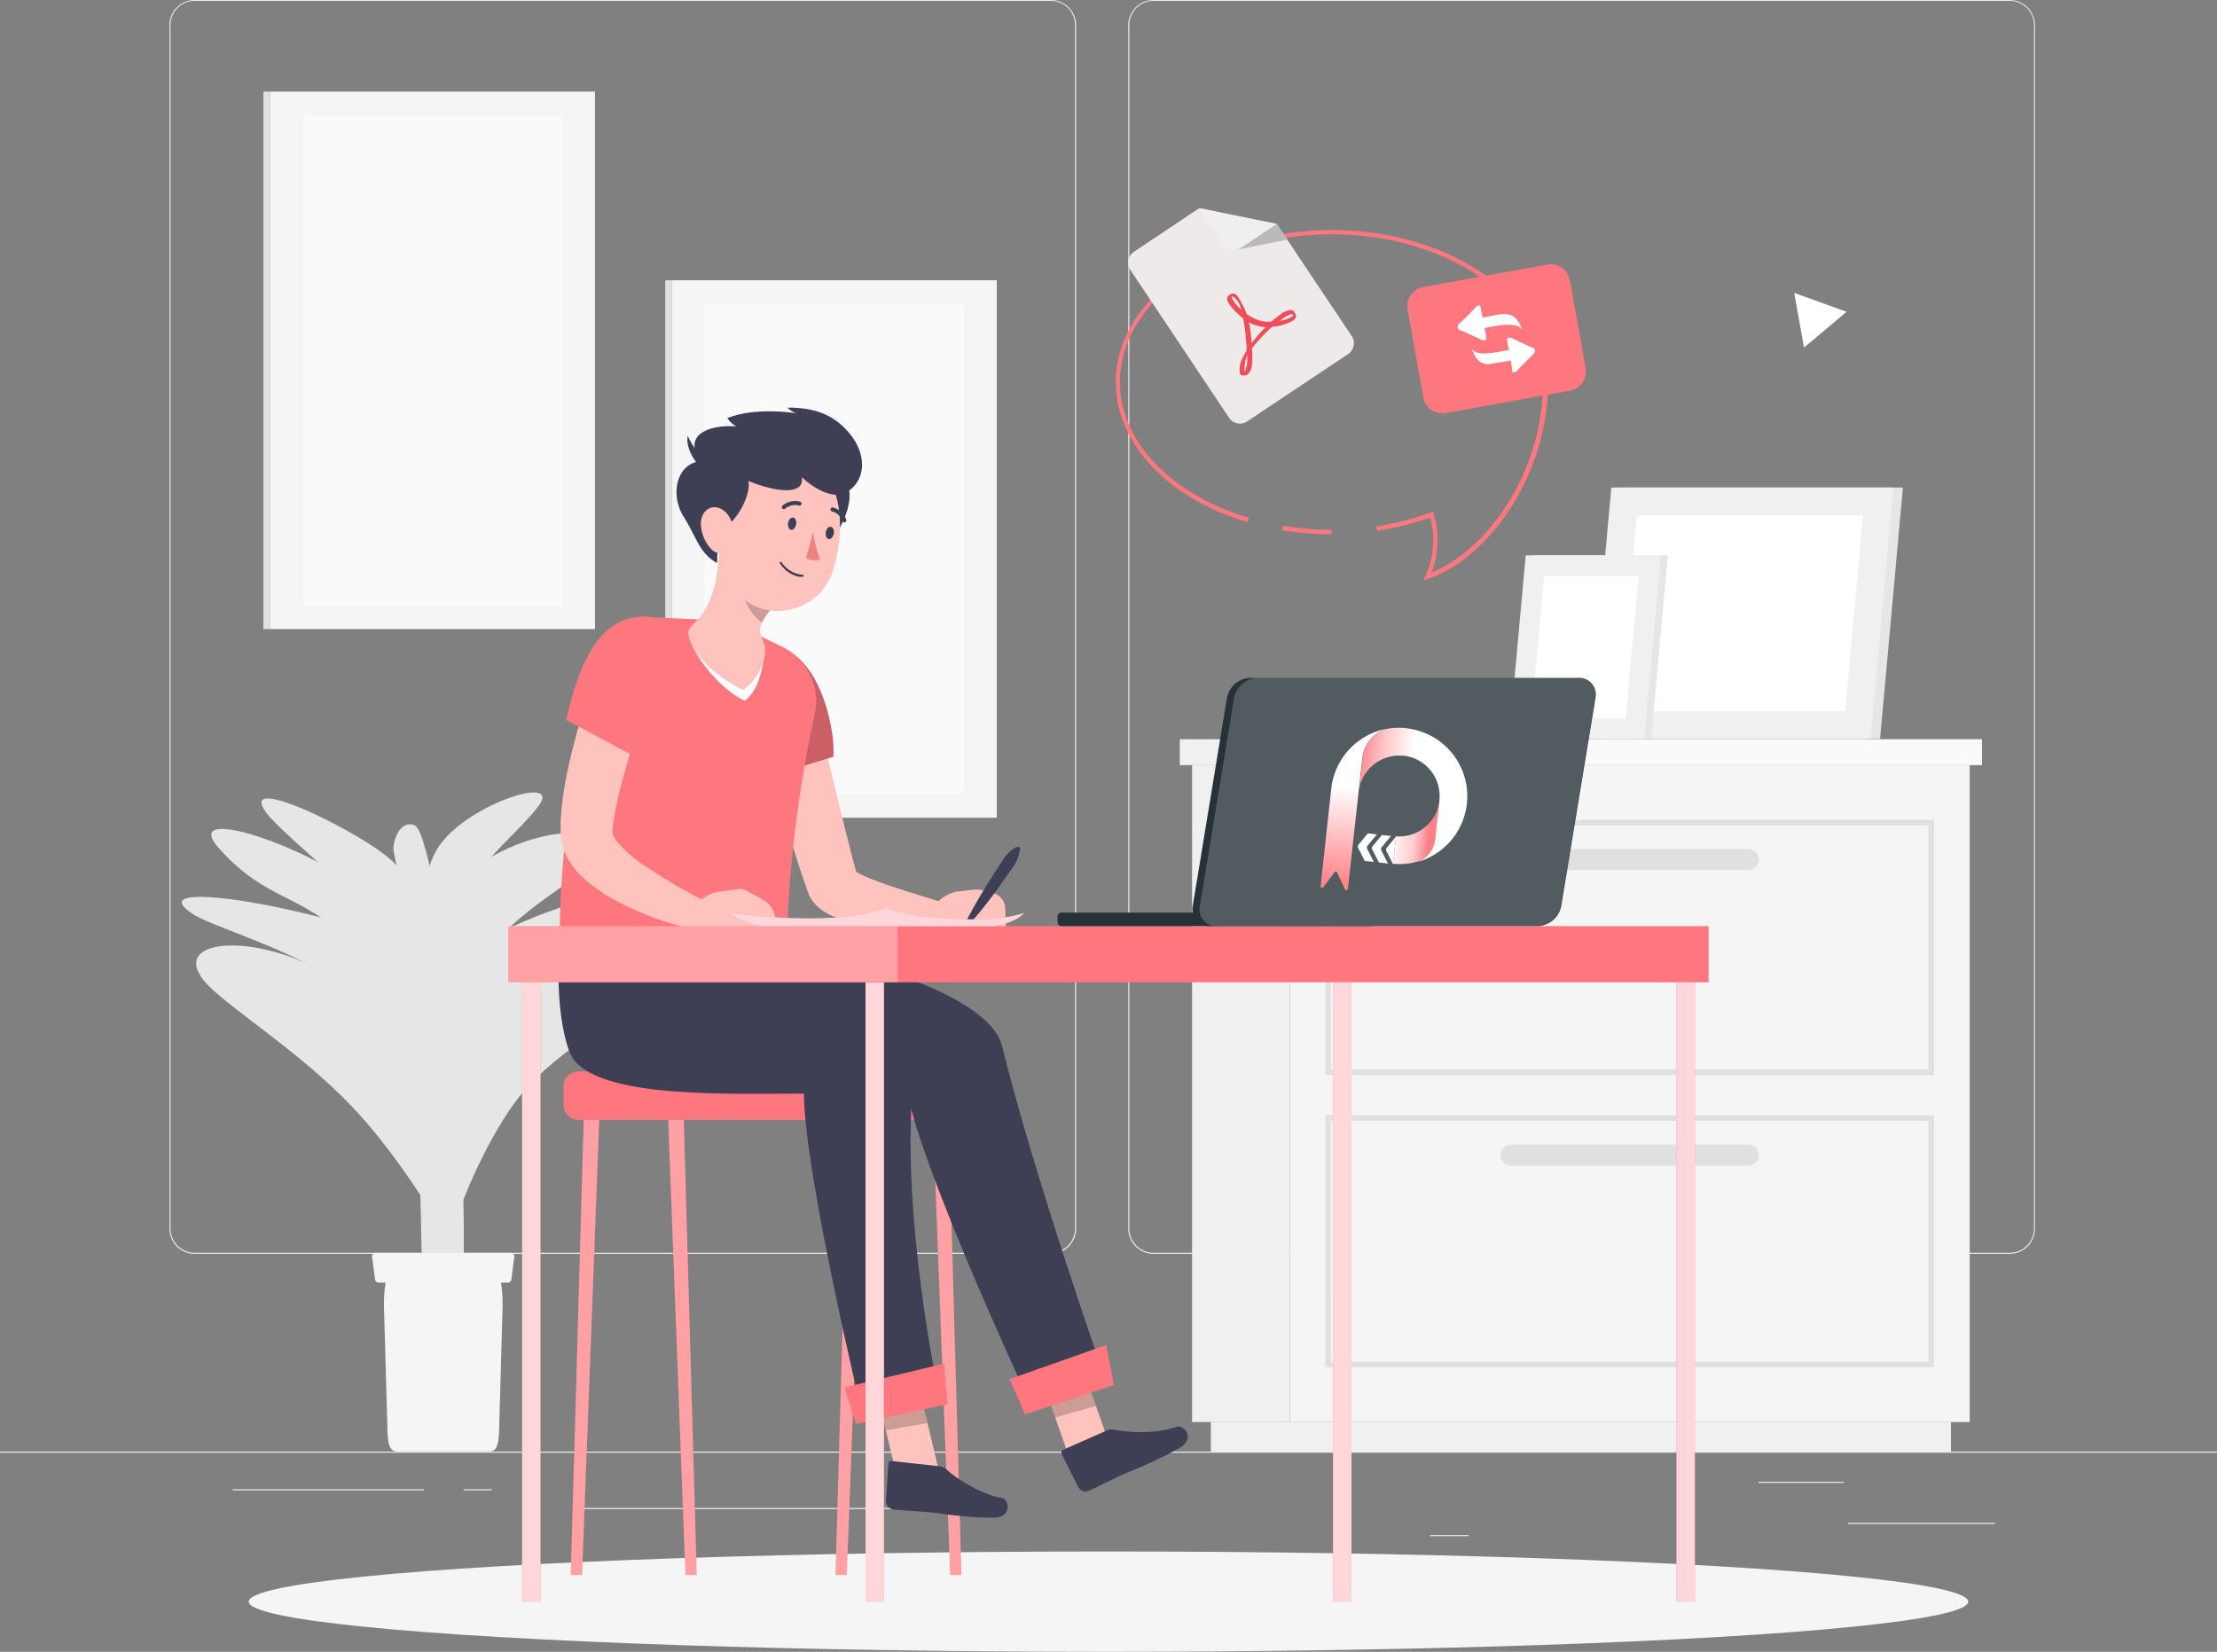 <svg id="icon" xmlns="http://www.w3.org/2000/svg" xmlns:xlink="http://www.w3.org/1999/xlink" viewBox="0 0 395.91 295"><rect x="0" y="0" width="395.91" height="295" fill="#808080" stroke="none"/><defs><style>.cls-1{fill:#ebebeb;}.cls-2{fill:#f5f5f5;}.cls-3{fill:#e0e0e0;}.cls-4{fill:#fafafa;}.cls-5{fill:#e6e6e6;}.cls-6{fill:#f0f0f0;}.cls-15,.cls-17,.cls-7,.cls-9{fill:#fff;}.cls-8{fill:#ff777e;}.cls-9{opacity:0.3;}.cls-12,.cls-15,.cls-17,.cls-9{isolation:isolate;}.cls-10{fill:#ffc3bd;}.cls-11{fill:#3e3e54;}.cls-12,.cls-13,.cls-17{opacity:0.2;}.cls-14{fill:#ed847e;}.cls-15{opacity:0.7;}.cls-16{fill:#263238;}.cls-18{fill:#efeaea;}.cls-19{fill:#bababa;}.cls-20{fill:#efefef;}.cls-21{fill:#f04d58;}.cls-22{fill:url(#未命名的渐变_3);}.cls-23{fill:url(#未命名的渐变_115);}.cls-24{fill:url(#未命名的渐变_118);}</style><linearGradient id="未命名的渐变_3" x1="256.82" y1="149.74" x2="249.79" y2="149.74" gradientTransform="matrix(0.99, 0.11, -0.11, 0.99, 17.54, -27.95)" gradientUnits="userSpaceOnUse"><stop offset="0" stop-color="#ff7f85"/><stop offset="0.36" stop-color="#ffcacd"/><stop offset="1" stop-color="#fff"/></linearGradient><linearGradient id="未命名的渐变_115" x1="242.31" y1="143.16" x2="261.76" y2="143.16" gradientTransform="matrix(0.99, 0.11, -0.11, 0.99, 17.54, -27.95)" gradientUnits="userSpaceOnUse"><stop offset="0" stop-color="#ff7f85"/><stop offset="0.26" stop-color="#ffcacd"/><stop offset="0.52" stop-color="#fff"/></linearGradient><linearGradient id="未命名的渐变_118" x1="241.68" y1="161.44" x2="241.68" y2="131.98" gradientTransform="matrix(0.99, 0.11, -0.11, 0.99, 17.54, -27.95)" gradientUnits="userSpaceOnUse"><stop offset="0" stop-color="#ff7f85"/><stop offset="0.62" stop-color="#fff"/></linearGradient></defs><title>statistical</title><g id="background-complete--inject-8"><rect class="cls-1" y="259.24" width="395.91" height="0.2"/><rect class="cls-1" x="330.01" y="271.98" width="26.23" height="0.2"/><rect class="cls-1" x="255.39" y="274.14" width="6.88" height="0.2"/><rect class="cls-1" x="314.03" y="264.63" width="15.2" height="0.2"/><rect class="cls-1" x="41.54" y="265.96" width="34.2" height="0.2"/><rect class="cls-1" x="82.79" y="265.96" width="5.01" height="0.2"/><rect class="cls-1" x="104.1" y="269.31" width="74.18" height="0.2"/><path class="cls-1" d="M187.66,223.93H34.77a4.52,4.52,0,0,1-4.51-4.52V4.48A4.51,4.51,0,0,1,34.77,0H187.66a4.52,4.52,0,0,1,4.52,4.52h0V219.41A4.52,4.52,0,0,1,187.66,223.93ZM34.77.16a4.32,4.32,0,0,0-4.32,4.32V219.41a4.33,4.33,0,0,0,4.32,4.32H187.66a4.33,4.33,0,0,0,4.32-4.32V4.48A4.32,4.32,0,0,0,187.66.16Z"/><path class="cls-1" d="M358.94,223.93H206a4.53,4.53,0,0,1-4.52-4.52V4.48A4.52,4.52,0,0,1,206,0h152.9a4.52,4.52,0,0,1,4.5,4.48V219.41A4.52,4.52,0,0,1,358.94,223.93ZM206,.16a4.32,4.32,0,0,0-4.32,4.32V219.41a4.33,4.33,0,0,0,4.32,4.32h152.9a4.33,4.33,0,0,0,4.32-4.32V4.48A4.32,4.32,0,0,0,358.94.16Z"/><rect class="cls-2" x="48.19" y="16.36" width="58.06" height="95.99"/><rect class="cls-3" x="47.03" y="16.35" width="1.15" height="95.99"/><rect class="cls-4" x="54.08" y="20.58" width="46.28" height="87.54"/><rect class="cls-2" x="119.94" y="50.05" width="58.06" height="95.99"/><rect class="cls-3" x="118.8" y="50.06" width="1.15" height="95.99"/><rect class="cls-4" x="125.84" y="54.28" width="46.28" height="87.54"/><path class="cls-5" d="M82.51,234.43C84,208.3,80.13,166.34,76,151.78c-.55-1.93-1.17-4.16-2.11-4.45h0c-2.69-.86-3.9,3.36-3.57,4.82,1.58,7,3.06,24.43,4.51,54.71.72,15,0,25.4,1.93,27.58Z"/><path class="cls-5" d="M78.22,176.2C82,164,130.48,151.4,116.5,164.56c-3.48,3.27-19.66,11.91-26.3,21-5.17,7.06-10.38,18.93-11.76,25.51C77.84,197.22,75.7,184.35,78.22,176.2Z"/><path class="cls-5" d="M83.73,191.71c8.45-18.62,35.44-22,28.19-12.13-2.85,3.85-13.31,8.26-20,17.34-5.16,7.05-10.38,18.91-11.75,25.5C79.6,208.57,80.21,199.48,83.73,191.71Z"/><path class="cls-5" d="M73.12,190.12c-10-23.94-46.09-25.85-36.48-14.72,3.65,4.23,16.4,12,26,22,7.49,7.76,15.93,20.58,18.81,27.71C79.63,210.4,77.15,199.78,73.12,190.12Z"/><path class="cls-5" d="M77.32,163.33c9-16.4,36-18.16,28.29-9.19-3,3.53-12.9,8-19.34,16.82-5,6.84-11,15.77-12.37,22.17C73.31,179.69,73.35,170.61,77.32,163.33Z"/><path class="cls-5" d="M69.53,163.65c-7.06-10.2-38.65-21.41-30.45-12.18,8.64,9.69,14.78,8,23,16.48,6.33,6.57,13.46,17.47,15.91,23.44C76.37,179,74.58,170.94,69.53,163.65Z"/><path class="cls-5" d="M77.91,151.91c4.49-8.06,23-14,18.15-7.81-3.37,4.29-7.41,7.24-11.69,13.08-3.32,4.55-7.83,10.26-8.71,14.49C75.26,162.77,75.22,156.72,77.91,151.91Z"/><path class="cls-5" d="M70.62,154.35c-4.51-5-28.65-16.88-23.11-9.26,2.16,3,11.37,10.3,17.57,16.74,4.82,5,10.11,9.06,12,13.6C75.82,166,75.14,159.35,70.62,154.35Z"/><path class="cls-5" d="M76.81,171.91c-6.6-7.3-54.69-16.71-42.33-8.64,4.23,2.75,22.82,7.49,31.89,16.88,7,7.3,9.57,19.4,12.27,26C85.75,194.53,83.41,179.22,76.81,171.91Z"/><path class="cls-2" d="M68.57,233.37l.62,21.85c.06,4.15,1,4,2.2,4H86.93c1.17,0,2.13.13,2.21-4l.61-21.85c.07-4.49-.93-8.29-2.2-8.29H70.77C69.51,225.08,68.5,228.88,68.57,233.37Z"/><path class="cls-2" d="M67.65,229.07h23a.66.66,0,0,0,.66-.5l.54-4.18a.59.59,0,0,0-.57-.63H67.09a.6.6,0,0,0-.65.56.15.15,0,0,0,0,.07l.55,4.18A.66.66,0,0,0,67.65,229.07Z"/><rect class="cls-6" x="212.88" y="136.64" width="17.44" height="117.32"/><rect class="cls-6" x="216.23" y="253.95" width="132.17" height="5.29"/><rect class="cls-2" x="230.32" y="136.64" width="121.43" height="117.32"/><rect class="cls-6" x="210.69" y="132.02" width="17.82" height="4.62"/><rect class="cls-4" x="228.51" y="132.02" width="125.43" height="4.62"/><path class="cls-3" d="M345.39,192H236.67V146.41H345.39ZM237.7,191H344.39V147.4H237.67Z"/><path class="cls-3" d="M345.39,244.18H236.67v-45H345.39Zm-107.69-1H344.39v-43H237.67Z"/><path class="cls-3" d="M312.2,155.38H269.87A1.89,1.89,0,0,1,268,153.5h0a1.88,1.88,0,0,1,1.88-1.87H312.2a1.87,1.87,0,0,1,1.87,1.87h0A1.88,1.88,0,0,1,312.2,155.38Z"/><path class="cls-3" d="M269.87,204.42h42.34a1.87,1.87,0,0,1,1.87,1.87h0a1.88,1.88,0,0,1-1.87,1.88H269.87a1.88,1.88,0,0,1-1.88-1.88h0A1.88,1.88,0,0,1,269.87,204.42Z"/><polygon class="cls-5" points="285.38 131.97 335.74 131.97 339.82 87.07 289.46 87.07 285.38 131.97"/><polygon class="cls-6" points="283.67 131.97 334.03 131.97 338.12 87.07 287.75 87.07 283.67 131.97"/><polygon class="cls-7" points="329.51 127 332.69 92.04 292.28 92.04 289.09 127 329.51 127"/><polygon class="cls-5" points="273.72 99.18 270.73 131.97 294.87 131.97 297.85 99.18 273.72 99.18"/><polygon class="cls-6" points="272.46 99.18 269.48 131.97 293.61 131.97 296.6 99.18 272.46 99.18"/><polygon class="cls-7" points="275.77 102.81 273.44 128.35 290.32 128.35 292.64 102.81 275.77 102.81"/></g><g id="Shadow--inject-8"><ellipse id="path--inject-8" class="cls-2" cx="197.95" cy="286.04" rx="153.53" ry="8.96"/></g><path class="cls-8" d="M237.81,95.41a54.93,54.93,0,0,1-8.88-.72l.14-.8a52.86,52.86,0,0,0,8.71.72Z"/><path class="cls-8" d="M254.17,103.61l.42-.86a15.41,15.41,0,0,0,.83-10.34,49.28,49.28,0,0,1-9.5,2.37L245.8,94a49.49,49.49,0,0,0,9.73-2.5l.39-.15.12.4a16.57,16.57,0,0,1-.37,10.46c9.73-3.87,19.89-17.62,19.89-34,0-14.54-16.95-26.37-37.79-26.37S200,53.67,200,68.21c0,10.57,9,20.09,23,24.26l-.23.79c-14.25-4.27-23.5-14.09-23.5-25,0-15,17.31-27.16,38.58-27.16s38.59,12.19,38.59,27.16c0,17.21-11.09,31.6-21.3,35.06Z"/><path class="cls-8" d="M254.19,51.25l22.17-4a3.48,3.48,0,0,1,4,2.82l2.81,15.71a3.49,3.49,0,0,1-2.82,4l-22.17,4a3.48,3.48,0,0,1-4-2.81l-2.81-15.72A3.48,3.48,0,0,1,254.19,51.25Z"/><polygon class="cls-7" points="329.76 55.68 320.41 52.31 322.16 62.08 329.76 55.68"/><g id="Character--inject-8"><rect class="cls-8" x="100.65" y="191.36" width="72.32" height="8.64" rx="2.53" ry="2.53"/><polygon class="cls-8" points="169.69 281.29 171.69 281.29 169.39 200 166.61 200 169.69 281.29"/><polygon class="cls-9" points="169.69 281.29 171.69 281.29 169.39 200 166.61 200 169.69 281.29"/><polygon class="cls-8" points="151.21 281.29 149.21 281.29 151.52 200 154.29 200 151.21 281.29"/><polygon class="cls-9" points="151.21 281.29 149.21 281.29 151.52 200 154.29 200 151.21 281.29"/><polygon class="cls-8" points="122.41 281.29 124.42 281.29 122.11 200 119.33 200 122.41 281.29"/><polygon class="cls-9" points="122.41 281.29 124.42 281.29 122.11 200 119.33 200 122.41 281.29"/><polygon class="cls-8" points="103.94 281.29 101.93 281.29 104.24 200 107.01 200 103.94 281.29"/><polygon class="cls-9" points="103.94 281.29 101.93 281.29 104.24 200 107.01 200 103.94 281.29"/><polygon class="cls-10" points="191.07 260.63 198.22 258.21 192.34 241.54 185.21 243.95 191.07 260.63"/><path class="cls-11" d="M197.69,255.46l-7.83,3.46a.48.48,0,0,0-.29.61l0,.07,3,6a1.51,1.51,0,0,0,1.89.64c2.7-1.24,3.91-2,7.36-3.47a69,69,0,0,0,9-4.29c2.65-1.7.57-4.15-.73-3.66-3.08,1.17-8.2,1.12-11,.52A2.33,2.33,0,0,0,197.69,255.46Z"/><polygon class="cls-12" points="185.21 243.96 192.35 241.54 195.7 251.08 188.44 253.15 185.21 243.96"/><path class="cls-11" d="M140.48,168.81s35.64,6.43,38.51,18.13c5.65,23.14,18.38,59.32,18.38,59.32l-13.56,4s-19.38-41.5-21.82-55.46c-20,0-44.34,1.58-47.51-6.88-2.78-7.5-1.79-19-1.79-19Z"/><polygon class="cls-8" points="183.07 252.59 198.91 247.36 197.55 240.21 180.28 246.29 183.07 252.59"/><polygon class="cls-10" points="160.03 263.16 167.92 263.76 163.29 244.3 155.93 245.96 160.03 263.16"/><path class="cls-11" d="M167.72,261.86l-8.49-.94a.49.49,0,0,0-.57.39v.07l-.45,6.71a1.59,1.59,0,0,0,1.33,1.5c3,.28,4.37.25,8.1.67a70,70,0,0,0,10,.79c3.15-.17,2.58-3.33,1.2-3.54-3.26-.53-7.66-3.13-9.79-5.05A2.34,2.34,0,0,0,167.72,261.86Z"/><polygon class="cls-12" points="155.93 245.97 163.29 244.31 165.63 254.14 158.19 255.45 155.93 245.97"/><path class="cls-11" d="M121.94,168.81s43.32,6.48,41.33,22.88c-2.86,23.65,4.48,57.84,4.48,57.84L153.86,252s-10.22-42.5-10.3-56.69c-14.09,0-38.72,1-41.87-7.48-2.78-7.51-1.79-19-1.79-19Z"/><polygon class="cls-8" points="152.9 254.33 169.2 250.78 168.6 243.54 150.79 247.78 152.9 254.33"/><path class="cls-10" d="M144.79,123.24c1.16,4.53,2.29,9.1,3.4,13.65s2.19,9.11,3.34,13.61l.86,3.35.45,1.65.23.79v.15a.14.14,0,0,0,0-.1,3.38,3.38,0,0,0-.22-.47l-.12-.18-.09-.12-.16-.18c-.17-.15-.19-.13-.15-.09a1.63,1.63,0,0,0,.29.23,8.3,8.3,0,0,0,1.09.62c.85.42,1.85.8,2.87,1.21,4.12,1.53,8.67,2.82,13.08,4.23l-.69,5a71,71,0,0,1-7.29-.29,62.91,62.91,0,0,1-7.34-1,32,32,0,0,1-3.85-1,20.47,20.47,0,0,1-2.13-.84,11.17,11.17,0,0,1-1.22-.68,8.06,8.06,0,0,1-1.5-1.23c-.14-.16-.28-.31-.44-.52l-.22-.3-.22-.37a7,7,0,0,1-.42-.87l-.13-.36-.3-.88-.6-1.72c-.39-1.15-.79-2.3-1.11-3.44-1.44-4.57-2.74-9.13-4-13.71s-2.38-9.16-3.44-13.8Z"/><path class="cls-8" d="M133.66,117.76c4.35-4.85,11.23-1.46,14.14,9.39,1.41,5.27,1,8,1,8l-15,4.62C130.55,132.68,127.74,124.36,133.66,117.76Z"/><g class="cls-13"><path d="M133.66,117.76c4.35-4.85,11.23-1.46,14.14,9.39,1.41,5.27,1,8,1,8l-15,4.62C130.55,132.68,127.74,124.36,133.66,117.76Z"/></g><path class="cls-10" d="M177.49,159.55l-1.35-.41a6.3,6.3,0,0,0-2.52-.23l-2.89.34a6.82,6.82,0,0,0-4.41,3.38l-1,1.92c.49,3.53,7.65,2.37,7.65,2.37h6.75l-.22-4.8A2.86,2.86,0,0,0,177.49,159.55Z"/><path class="cls-11" d="M182.12,151.82a7,7,0,0,1-1.59,3.53c-.72,1.06-1.46,2.1-2.21,3.17-1.51,2.07-3.06,4.1-4.75,6a.46.46,0,0,1-.76-.51c1.18-2.3,2.5-4.48,3.85-6.65.68-1.08,1.38-2.16,2.09-3.22a7.17,7.17,0,0,1,2.67-2.82.52.52,0,0,1,.72.17.49.49,0,0,1,.07.33Z"/><path class="cls-8" d="M134.66,113.06l-8.44-2.37-10.88-.51a7.53,7.53,0,0,0-7.51,5.2,192.12,192.12,0,0,0-5.37,23.35,183.77,183.77,0,0,0-2.54,30.09h40.56a219.4,219.4,0,0,1,5.06-41.51,10.89,10.89,0,0,0-6-11.88Z"/><path class="cls-7" d="M123.33,114.65c1,2.64,5,8.3,9.65,10.5,2.57-1.86,3.13-5.92,3.51-7.82Z"/><path class="cls-10" d="M136.49,117.33a4.14,4.14,0,0,0-.34-3.12,3.22,3.22,0,0,1,.16-3.42,12.22,12.22,0,0,1,1.94-2.64l-5.31-6.21-4.33-5c-.37,4.69-.74,10.51-4.44,14.16-1.31,1.29-1.59,1.67-.84,3.57,1,2.64,4.75,6.33,9.35,8.54A9,9,0,0,0,136.49,117.33Z"/><path class="cls-12" d="M136.62,107.09l-3-4.87-.2.4a11.18,11.18,0,0,0-.65,1.87c-.54,2.16,1.29,5.25,3.3,6.72.09-.13.16-.28.24-.42a15.19,15.19,0,0,1,1.81-2.56l.13-.08Z"/><path class="cls-11" d="M147.1,95.45c.7,4.49,7.13-7.07,3.54-9.6C146.25,82.75,145.79,86.9,147.1,95.45Z"/><path class="cls-10" d="M128.81,89.59c-.42,7.29-1,11.53,2.31,15.74,5,6.33,14.7,4.24,17.37-2.73,2.38-6.29,2.67-17.15-4.34-21S129.22,82.3,128.81,89.59Z"/><path class="cls-11" d="M143.18,85.21s4.66,4.57,8,2.68,4-6.79,0-11.08c-1.93-2.07-4.84-4.09-10.56-4a4.49,4.49,0,0,0,1.58,1s-7.25-1.21-12.3.87a4.63,4.63,0,0,0,1.58,1.47c-4.91-.37-9.7,1.58-6.33,6.2-4.46.44-5.46,6.14-3.08,9.9s2.79,6.58,6,8.29c0-5.12,1.18-6.34,1.18-6.34,2.29-1,4.92-5.85,4.39-8.31C138.5,87.89,143.72,88.54,143.18,85.21Z"/><path class="cls-11" d="M126.31,82.21a10.06,10.06,0,0,1-3.48-4.39c-.57,2.55,2.07,5.46,2.07,5.46Z"/><path class="cls-10" d="M125.16,93.57A7,7,0,0,0,127,98.06c1.51,1.58,3.57.24,4-1.8.31-1.83-.46-4.62-2.38-5.45S125.11,91.53,125.16,93.57Z"/><path class="cls-11" d="M140.75,93.35c-.12.6.09,1.16.48,1.26s.79-.32.93-.92-.1-1.17-.49-1.26S140.86,92.75,140.75,93.35Z"/><path class="cls-11" d="M147.48,95c-.13.61.09,1.16.48,1.26s.79-.32.93-.92-.11-1.17-.5-1.25S147.6,94.35,147.48,95Z"/><path class="cls-14" d="M145.24,94.91a19.33,19.33,0,0,0,1.2,5,2.92,2.92,0,0,1-2.5-.28Z"/><path class="cls-11" d="M142.69,103a5.24,5.24,0,0,1-3.39-2.37.19.19,0,0,1,0-.26.18.18,0,0,1,.25,0s0,0,0,0a5,5,0,0,0,3.82,2.28.18.18,0,0,1,.16.18h0a.18.18,0,0,1-.18.17h0A4.31,4.31,0,0,1,142.69,103Z"/><path class="cls-11" d="M139.86,90.92a.24.24,0,0,1-.14-.1.36.36,0,0,1,0-.51,3.47,3.47,0,0,1,3.17-.71.37.37,0,0,1,.23.46.36.36,0,0,1-.46.22,2.76,2.76,0,0,0-2.48.59A.34.34,0,0,1,139.86,90.92Z"/><path class="cls-11" d="M148.31,91.06a.54.54,0,0,1,0-.18.38.38,0,0,1,.44-.25,3.48,3.48,0,0,1,2.38,2.2.38.38,0,0,1-.24.45h0a.36.36,0,0,1-.44-.25h0a2.71,2.71,0,0,0-1.89-1.7A.4.4,0,0,1,148.31,91.06Z"/><path class="cls-10" d="M117,121.05c-1.52,4.34-3,8.86-4.4,13.3-.68,2.21-1.31,4.44-1.87,6.63a56.14,56.14,0,0,0-1.27,6.4c0,.24-.06.5-.07.73v.57c0-.06-.06,0,0,.21a4.48,4.48,0,0,0,1,1.63,24.07,24.07,0,0,0,4.59,4,101,101,0,0,0,11.92,6.92l-1.7,4.88a62.75,62.75,0,0,1-7.24-2,59.9,59.9,0,0,1-7.07-3,29.55,29.55,0,0,1-6.88-4.68,13.46,13.46,0,0,1-3.11-4.29,9.33,9.33,0,0,1-.79-3.29v-2.3a54.7,54.7,0,0,1,1-7.85c.47-2.5,1.07-4.92,1.71-7.33a140,140,0,0,1,4.6-14.11Z"/><path class="cls-8" d="M114.81,110.13c7.75-.07,9.21,6,5,15.51a54.07,54.07,0,0,1-5.88,9.76l-12.8-6.8C102.84,121,106,110.21,114.81,110.13Z"/><path class="cls-10" d="M136.19,160.64l-2.83-1.58a2.52,2.52,0,0,0-1.52-.28l-3.41.47c-2.29.24-4,2-5.2,3.51l-1.45,1.77c-.07,3.58,9,2.74,9,2.74l7.92-.1-.24-3.12A4.32,4.32,0,0,0,136.19,160.64Z"/></g><g id="Desk--inject-8"><rect class="cls-8" x="90.78" y="165.4" width="214.34" height="10.03"/><rect class="cls-9" x="90.78" y="165.4" width="69.52" height="10.03"/><rect class="cls-8" x="93.24" y="175.44" width="3.28" height="110.6"/><rect class="cls-15" x="93.24" y="175.44" width="3.28" height="110.6"/><rect class="cls-8" x="154.57" y="175.44" width="3.28" height="110.6"/><rect class="cls-15" x="154.57" y="175.44" width="3.28" height="110.6"/><rect class="cls-8" x="238.06" y="175.44" width="3.28" height="110.6"/><rect class="cls-15" x="238.06" y="175.44" width="3.28" height="110.6"/><rect class="cls-8" x="299.39" y="175.44" width="3.28" height="110.6"/><rect class="cls-15" x="299.39" y="175.44" width="3.28" height="110.6"/><path class="cls-16" d="M281.89,121.06h-58.6a4.43,4.43,0,0,0-4.19,3.6L213,161.79a3,3,0,0,0,2.31,3.55,2.76,2.76,0,0,0,.7.06h58.6a4.43,4.43,0,0,0,4.2-3.61l6.11-37.13a3,3,0,0,0-2.3-3.54A2.8,2.8,0,0,0,281.89,121.06Z"/><rect class="cls-16" x="188.86" y="162.98" width="56.48" height="2.42" rx="0.66" ry="0.66"/><path class="cls-17" d="M281.89,121.06H224.58a4.45,4.45,0,0,0-4.2,3.6l-6.11,37.13a3,3,0,0,0,2.29,3.55,2.84,2.84,0,0,0,.72.06h57.27a4.43,4.43,0,0,0,4.2-3.61l6.11-37.13a3,3,0,0,0-2.3-3.53A3.05,3.05,0,0,0,281.89,121.06Z"/><path class="cls-8" d="M130.22,163s18.87,2.81,28-.9c4.26,2,19.43,3.06,24.71.9-1.63,1.89-5.46,2.42-5.46,2.42H137.64A11.56,11.56,0,0,1,130.22,163Z"/><path class="cls-15" d="M130.22,163s18.87,2.81,28-.9c4.26,2,19.43,3.06,24.71.9-1.63,1.89-5.46,2.42-5.46,2.42H137.64A11.56,11.56,0,0,1,130.22,163Z"/></g><path class="cls-7" d="M264.75,56.72c2.83-.53,5-1.32,6.28.57.2.31.76,1.05.65,1.59-.15-.64-.88-.7-1.41-.8-1.37-.27-3.38.18-5.19.5a6.27,6.27,0,0,1,.3,2.1c-.58.26-.93-.07-1.32-.24l-2.76-1.25c-.32-.14-1-.23-1-.87,0-.38.57-.73.83-1l2-2c.29-.31.54-.8,1.11-.78l.08.06C264.5,55.31,264.62,56,264.75,56.72Zm5.07,7.68-1.7.27-2.33.39c-1.72-.06-2.34-1.17-3-2.84.2.19.26.41.5.54,1.45.76,3.89.15,6.15-.25-.08-.41-.42-1.9-.24-2.07.32-.39,1,.05,1.23.16l2.7,1.26c.34.16.87.23,1,.64s-.43.88-.68,1.12c-.74.76-1.48,1.5-2.23,2.25-.27.27-.47.7-1,.67l-.14-.1Z"/><path class="cls-18" d="M228,40l13.38,20a2.34,2.34,0,0,1-.65,3.25l-18,12a2.34,2.34,0,0,1-3.25-.64l-17.62-26.4a2.34,2.34,0,0,1,.65-3.25l11.69-7.81Z"/><polygon class="cls-19" points="220.71 44.63 229.85 42.8 228 40.02 223.13 41.54 220.71 44.63"/><path class="cls-20" d="M228,40l-6.35,4.24a2.34,2.34,0,0,1-3.25-.65l-4.24-6.35Z"/><polygon class="cls-21" points="230.63 55.37 230.63 55.37 230.63 55.37 230.63 55.37"/><path class="cls-21" d="M231,55.55a.62.62,0,0,0-.37-.18h0a2.93,2.93,0,0,0-1.79.68,15.47,15.47,0,0,0-1.78,1.38,5.89,5.89,0,0,1-1.26,0,7.43,7.43,0,0,1-3.15-1.33,2.74,2.74,0,0,0-.11-.28,18,18,0,0,0-1.58-3,.9.9,0,0,0-.18-.16l-.09-.06a.8.8,0,0,0-.92-.06l-.2.12a.85.85,0,0,0-.41.91c.32,1,1.37,2.05,2.86,3.35l.06.33c.18.93.29,1.92.38,2.79l0,.11c.08.79.15,1.59.19,2.39l-.19.35s-.36.64-.43.79a4.37,4.37,0,0,0-.6,3,.52.52,0,0,0,.5.38l.39,0a1.07,1.07,0,0,0,.46-.17c.73-.49,1-1.94.81-4.72a33.74,33.74,0,0,1,3.57-3.8,8.94,8.94,0,0,0,3.72-1.1,1.61,1.61,0,0,0,.33-.28.67.67,0,0,0,.2-.48A1.43,1.43,0,0,0,231,55.55Zm-8.72,10.89h0a5.92,5.92,0,0,1,.31-2.64c0-.07.07-.27.11-.44A6.13,6.13,0,0,1,222.28,66.44ZM219.94,53c.24-.16.76.33,1.13.87a2.7,2.7,0,0,1,.53,1.39,7.16,7.16,0,0,1-1.21-1.37S219.84,53,219.94,53Zm3.58,8.33c0-.39-.06-.81-.1-1.24a20.94,20.94,0,0,0-.38-2.5,7.78,7.78,0,0,0,2.66.81l.35,0A23.27,23.27,0,0,0,223.52,61.29Zm7.39-5h0a1.55,1.55,0,0,1-.37.34,5.64,5.64,0,0,1-2,.63c.27-.21.53-.39.76-.55a3.71,3.71,0,0,1,1-.55C230.8,56,231,56.18,230.91,56.27Z"/><path class="cls-22" d="M253.39,153.85a4.92,4.92,0,0,0,2.92-4l.77-6.93a7.26,7.26,0,0,1-7.78,6.44l-.54,4.91a12.19,12.19,0,0,0,7.25-1.6A12.75,12.75,0,0,1,253.39,153.85Z"/><path class="cls-23" d="M251.2,130.05a12.07,12.07,0,0,0-3.61.13,6.21,6.21,0,0,0-4.27,5.21l-.66,6h0c0-.06,0-.12,0-.18h0a7.26,7.26,0,0,1,7.79-6.24h0l.18,0h0l.19,0h0a7.26,7.26,0,0,1,6.24,7.79h0c0,.06,0,.12,0,.18h0l-.77,6.93a4.92,4.92,0,0,1-2.92,4,12.2,12.2,0,0,0-2.19-23.8Z"/><path class="cls-7" d="M248.76,154.31l.54-4.91-1.66,2a.55.55,0,0,0-.06.6Z"/><path class="cls-7" d="M246.78,149.12l1.62.18-1.66,2a.55.55,0,0,0-.06.6l1.18,2.31-1.62-.18-1.18-2.31a.55.55,0,0,1,.06-.6Z"/><path class="cls-7" d="M244.26,148.84l1.62.18-1.66,2a.55.55,0,0,0-.06.6l1.18,2.32-1.62-.18-1.18-2.31a.56.56,0,0,1,.06-.61Z"/><path class="cls-24" d="M237.74,140.83l-1.91,17.42a.27.27,0,0,0,.49.2l2-2.67a.27.27,0,0,1,.47.05l1.39,3a.28.28,0,0,0,.53-.08l1.91-17.38v0h0l.66-6a6.21,6.21,0,0,1,4.27-5.21A12.22,12.22,0,0,0,237.74,140.83Z"/></svg>